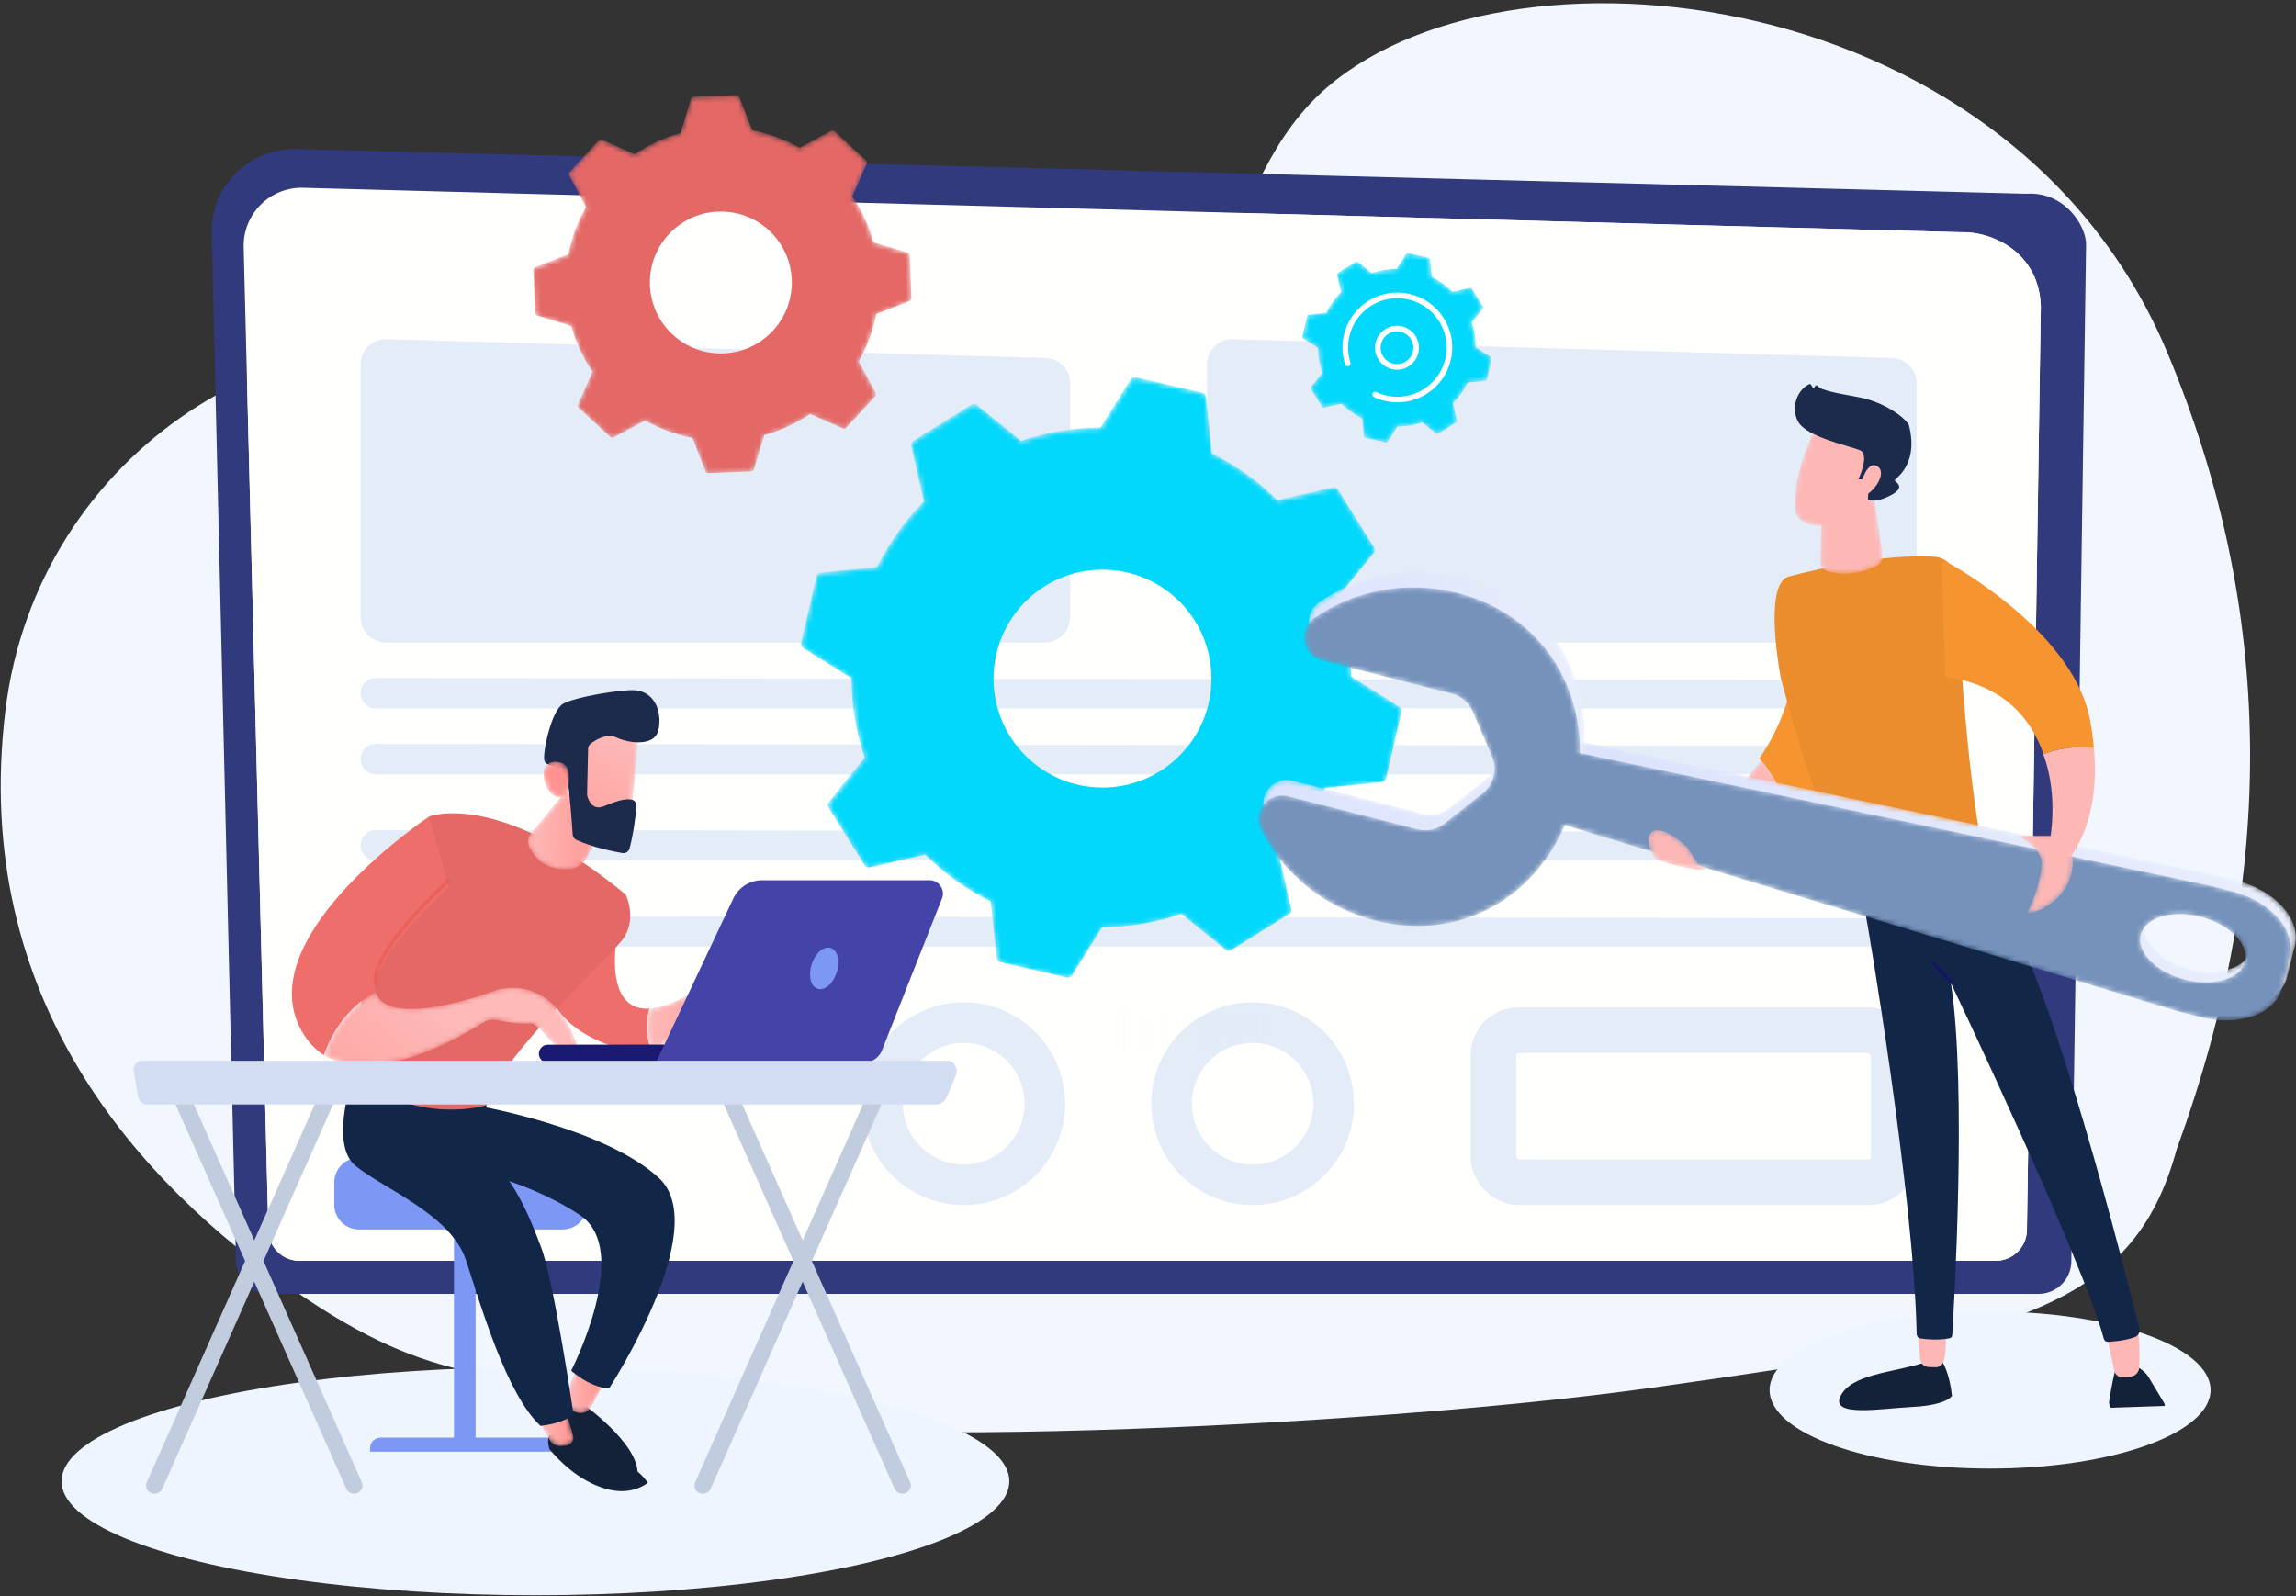 <svg xmlns="http://www.w3.org/2000/svg" xmlns:xlink="http://www.w3.org/1999/xlink" width="453" height="315" viewBox="0 0 453 315">
    <rect x="0" y="0" width="453" height="315" fill="#333333" stroke="none"/>
    <defs>
        <path id="lihzi970ka" d="M2.215.108L.223 5.868c-.301.869 0 1.859.777 2.35.389.246.922.473 1.649.638 1.026.233 2.086-.24 2.579-1.17l2.384-4.488L2.215.108"/>
        <path id="0muicl5aad" d="M11.123 7.868C5.807 6.336 1.853 2.228.071.074c.391 1.144 1.29 2.617 3.212 4.344 4.766 4.284 13.868 5.829 15.806 5.53 1.553-.238 1.407-1.671.382-3.232-1.704 1.228-4.438 2.278-8.348 1.152"/>
        <path id="hgoa2ss5we" d="M.001 2.202c.031.74 1.54 3.272 2.422 4.692.419.676 1.154 1.087 1.948 1.09.504.002 1.083-.043 1.61-.193.79-.227 1.233-1.068 1.002-1.858L5.26.05 0 2.202"/>
        <path id="qa4p07oymh" d="M18.621 1.205c-3.472-2.416-7.406 0-7.406 0C6.572 4.242 3.136 5.533.602 5.687c-.6 2.124-.81 4.806.216 7.795C6.02 12.365 9.74 8.6 11.358 6.668c.583-.696 1.613-.816 2.326-.255.722.572 1.425 1.354 1.297 2.176-.252 1.624 1.631 2.14 1.774 1.551.142-.59-.644-4.078-.644-4.078s3.766 3.787 5.236 5.243c1.47 1.455 3.32 0 3.32 0s-2.572-7.685-6.046-10.1"/>
        <path id="lcmcsddh0k" d="M7.33.03L.657 8.122c-.663.804-.81 1.921-.35 2.856.926 1.89 3.124 4.641 8 4.26 1.448-.111 2.733-.986 3.366-2.297l4.666-9.647L7.33.03"/>
        <path id="h7nfidtw8n" d="M.541 21.514c-.17 0-.323-.115-.365-.287C-1.434 14.673 14 .747 14.658.157c.155-.139.393-.126.532.03.14.155.126.393-.029.531C15.004.86-.595 14.93.907 21.048c.05.201-.074.406-.276.455-.03.008-.06.01-.09.01"/>
        <path id="ojwkmykogq" d="M34.499.336S15.597 7.673 10.984 2.155c-.313-.376-.517-.801-.632-1.267-3.1 1.54-7.518 4.961-10.29 12.422 9.94 6.353 26.933-3.534 31.527-6.449.756-.478 1.663-.646 2.54-.464 1.771.366 4.833.907 6.484.652 2.415-.371 5.884 8.148 9.798 5.52 0 0-3.351-14.809-15.912-12.233"/>
        <path id="5ak4h1z4tt" d="M12.613 2.006c.067.26-1.564 17.947-1.564 17.947L.97 18.808.025 1.814s11.463-4.162 12.588.192"/>
        <path id="2tptoxkvow" d="M4.66 6.772s1.255-5.273-.743-6.31C1.92-.577-.766.371.244 3.98 1.5 8.47 4.66 6.772 4.66 6.772"/>
        <path id="fv7xdoui2z" d="M12.652 96.475c.208.335.606.5.99.412l10.962-2.519c3.724 3.705 8.065 6.844 12.915 9.23l1.173 11.18c.04.392.326.715.71.803l13.144 3.044c.384.09.783-.076.991-.41l5.967-9.526c5.406-.014 10.684-.924 15.656-2.615l8.74 7.08c.307.247.737.274 1.072.065l11.445-7.142c.334-.209.5-.607.411-.99L94.31 94.125c3.704-3.724 6.843-8.066 9.23-12.915l11.179-1.173c.392-.041.715-.327.805-.71l3.042-13.145c.09-.383-.076-.782-.41-.991l-9.526-5.967c-.014-5.405-.924-10.683-2.615-15.656l7.08-8.74c.248-.307.274-.737.066-1.071l-7.143-11.445c-.209-.335-.606-.5-.99-.412L94.066 24.42c-3.724-3.705-8.065-6.843-12.915-9.23l-1.173-11.18c-.04-.391-.326-.715-.71-.804L66.123.162c-.383-.09-.78.076-.99.41l-5.968 9.526c-5.405.014-10.683.924-15.656 2.615l-8.74-7.08c-.307-.247-.736-.274-1.071-.065L22.253 12.71c-.335.208-.5.606-.412.99l2.519 10.961c-3.706 3.724-6.843 8.066-9.23 12.915L3.95 38.751c-.391.04-.715.326-.803.71L.104 52.604c-.09.384.075.781.41.991l9.525 5.967c.014 5.405.924 10.683 2.616 15.656l-7.08 8.74c-.248.307-.275.737-.066 1.071l7.143 11.445"/>
        <path id="hewolgni9B" d="M67.469 59.545c.168-.182.203-.45.085-.668l-3.336-6.219c1.628-2.867 2.81-6.013 3.454-9.342l6.571-2.558c.231-.09.38-.316.37-.563l-.33-8.458c-.01-.248-.175-.462-.412-.534l-6.752-2.037c-.902-3.269-2.326-6.314-4.17-9.044l2.841-6.46c.1-.228.044-.492-.137-.66l-6.215-5.747c-.182-.168-.45-.203-.667-.086l-6.22 3.337c-2.866-1.627-6.012-2.809-9.343-3.453L40.65.48c-.09-.23-.315-.38-.562-.37l-8.46.331c-.246.01-.46.175-.531.412L29.06 7.605c-3.27.901-6.314 2.325-9.046 4.17l-6.46-2.84c-.226-.1-.49-.045-.659.137l-5.747 6.215c-.169.18-.203.449-.085.667l3.336 6.22c-1.628 2.865-2.81 6.01-3.454 9.341L.372 34.073c-.23.09-.378.315-.368.563l.33 8.459c.009.246.176.46.412.532l6.752 2.037c.902 3.27 2.324 6.315 4.171 9.045l-2.842 6.46c-.1.227-.043.491.137.66l6.215 5.748c.182.168.45.201.668.085l6.22-3.336c2.866 1.627 6.011 2.808 9.342 3.452l2.556 6.573c.09.231.317.378.565.37l8.457-.33c.248-.01.462-.176.533-.412l2.037-6.752c3.27-.903 6.314-2.326 9.046-4.171l6.46 2.84c.226.1.49.045.659-.137l5.747-6.214"/>
        <path id="0saxuhrk5D" d="M4.05 30.498c.066.106.19.158.312.13l3.461-.795c1.175 1.169 2.545 2.16 4.077 2.913l.37 3.53c.012.123.103.225.224.253l4.15.96c.121.028.246-.024.313-.129l1.883-3.007c1.706-.004 3.372-.291 4.942-.826l2.76 2.236c.096.078.232.087.337.021l3.613-2.255c.106-.066.158-.192.13-.313l-.795-3.46c1.169-1.176 2.16-2.546 2.913-4.077l3.53-.37c.123-.014.225-.103.253-.225l.96-4.148c.029-.122-.023-.248-.128-.314l-3.007-1.883c-.005-1.707-.292-3.373-.826-4.942l2.235-2.76c.077-.096.086-.232.02-.337l-2.254-3.613c-.066-.107-.192-.158-.314-.13l-3.459.795c-1.176-1.17-2.547-2.16-4.077-2.914l-.37-3.529c-.013-.123-.103-.225-.225-.253L20.93.096c-.122-.029-.248.023-.314.128l-1.883 3.007c-1.706.004-3.372.291-4.943.826l-2.758-2.236c-.097-.078-.232-.086-.339-.02L7.081 4.057c-.106.066-.158.192-.13.312l.795 3.46c-1.17 1.177-2.16 2.546-2.915 4.078l-3.528.37c-.124.013-.225.103-.253.225l-.962 4.148c-.028.122.024.248.13.313l3.008 1.883c.004 1.707.29 3.373.824 4.942l-2.234 2.76c-.079.096-.087.232-.021.339l2.255 3.612"/>
        <path id="w81cets3mF" d="M.15 11.57l4.552 4.36c6.463-.604 11.444-2.557 15.269-5.034-2.303-5.562-4.64-8.86-6.477-10.792C7.478 8.324.15 11.57.15 11.57"/>
        <path id="iiut0ommoH" d="M4.146 4.603c.09 0 .184-.034.253-.104.142-.138.146-.367.006-.51L.714.212C.574.07.344.068.201.208.06.348.056.578.196.72l3.69 3.775c.072.074.167.109.26.109"/>
        <path id="ehgklzf9eK" d="M10.091.135s1.691 10.134 2.194 14.82c.083.762-.314 1.482-.991 1.833-1.848.956-5.793 2.495-10.091 1.082-.708-.233-1.172-.92-1.155-1.669L.342 2.673l9.75-2.538"/>
        <path id="kbafun1sbM" d="M3.755.047S.444 7.574.22 11.527c-.222 3.95-1.082 6.514 3.535 7.31 4.616.797 8.507-1.479 10.614-5.416 0 0 3.301-6.064 2.56-8.55C16.19 2.387 3.755.047 3.755.047"/>
        <path id="hwwxe8autO" d="M142.789 42.854c-.853 3.421-6.143 5.015-11.818 3.56-5.673-1.456-9.583-5.41-8.73-8.83.851-3.421 6.143-5.015 11.816-3.56 5.675 1.456 9.585 5.408 8.732 8.83zm-7.717-15.152L3.442.008.116 13.365l128.789 39.102c.287.087.576.168.866.243l4.393 1.126c7.537 1.934 14.688-.68 15.972-5.837l1.527-6.13c1.285-5.157-3.784-10.903-11.321-12.837l-4.391-1.126c-.29-.076-.584-.142-.878-.204z"/>
        <path id="85dde49kiR" d="M12.658 14.474l25.634 6.523c1.826.465 3.332 1.756 4.08 3.495l3.837 8.914c1.095 2.546.35 5.513-1.816 7.228l-7.582 6.011c-1.479 1.171-3.415 1.587-5.24 1.123L5.937 41.244C2.07 40.26-1.215 44.323.61 47.893c4.367 8.54 12.381 15.294 22.58 17.89 18.435 4.69 34.749-6.554 39.23-24.405 4.482-17.852-4.566-35.551-23-40.244C29.22-1.46 18.984.65 11.11 6.074c-3.293 2.269-2.319 7.416 1.547 8.4"/>
        <path id="5hs4lxrkeU" d="M12.712 14.567l25.633 6.524c1.826.464 3.332 1.755 4.08 3.494l3.837 8.916c1.095 2.544.35 5.511-1.815 7.227l-7.583 6.01c-1.479 1.172-3.415 1.588-5.24 1.123L5.99 41.338c-3.866-.984-7.151 3.079-5.326 6.648 4.367 8.54 12.381 15.294 22.579 17.89 18.436 4.691 34.75-6.553 39.231-24.405 4.482-17.853-4.566-35.55-23-40.243-10.2-2.595-20.437-.485-28.31 4.94-3.292 2.268-2.318 7.415 1.548 8.4"/>
        <path id="m4pnntkq8W" d="M142.8 42.958c-.853 3.42-6.143 5.013-11.817 3.558-5.675-1.454-9.585-5.408-8.732-8.83.853-3.421 6.143-5.015 11.818-3.558 5.675 1.454 9.583 5.408 8.731 8.83zm-7.717-15.154L3.453.11.125 13.467l128.789 39.102c.287.087.577.17.868.243l4.39 1.127c7.538 1.933 14.689-.68 15.974-5.837l1.526-6.13c1.285-5.158-3.783-10.904-11.32-12.838l-4.393-1.126c-.29-.074-.582-.142-.876-.204z"/>
        <path id="kastogslfY" d="M2.694 6.205c-.82-.22-1.483-.783-1.829-1.531C.195 3.222-.559.896 1.052.189c2.4-1.056 6.764 3.27 6.764 3.27L9.95 6.8l1.949.918c-1.787.476-5.23-.316-9.204-1.513"/>
        <path id="fbtpxim33aa" d="M5.604.09H.022S4.55 2.629 4.7 5.298c.151 2.67-1.796 8.2-2.708 9.705C.996 16.65 14.628 12.552 9.815.09H5.604"/>
        <linearGradient id="49l6r5jn9b" x1=".001%" x2="99.994%" y1="50.009%" y2="50.009%">
            <stop offset="0%" stop-color="#FDBAB9"/>
            <stop offset="100%" stop-color="#FF928E"/>
        </linearGradient>
        <linearGradient id="cg8xubsu2f" x1="0%" x2="99.992%" y1="50%" y2="50%">
            <stop offset="0%" stop-color="#FDBAB9"/>
            <stop offset="100%" stop-color="#FF928E"/>
        </linearGradient>
        <linearGradient id="utf1l68xii" x1=".002%" x2="100.001%" y1="50.001%" y2="50.001%">
            <stop offset="0%" stop-color="#FDBAB9"/>
            <stop offset="100%" stop-color="#FF928E"/>
        </linearGradient>
        <linearGradient id="2ihzsyv91l" x1="0%" x2="100.003%" y1="50.002%" y2="50.002%">
            <stop offset="0%" stop-color="#FDBAB9"/>
            <stop offset="100%" stop-color="#FF928E"/>
        </linearGradient>
        <linearGradient id="flqyvhwhgo" x1="79.948%" x2="30.497%" y1="-501.071%" y2="404.562%">
            <stop offset="0%" stop-color="#E0463C"/>
            <stop offset="100%" stop-color="#E95F5A"/>
        </linearGradient>
        <linearGradient id="5eblpm5g4r" x1="57.963%" x2="-65.975%" y1="48.694%" y2="114.415%">
            <stop offset="0%" stop-color="#FDBAB9"/>
            <stop offset="100%" stop-color="#FF928E"/>
        </linearGradient>
        <linearGradient id="ok88c515nu" x1="57.767%" x2="16.594%" y1="15.555%" y2="172.047%">
            <stop offset="0%" stop-color="#FDBAB9"/>
            <stop offset="100%" stop-color="#FF928E"/>
        </linearGradient>
        <linearGradient id="0kb57todwx" x1="-63.868%" x2="54.764%" y1="332.488%" y2="43.046%">
            <stop offset="0%" stop-color="#FDBAB9"/>
            <stop offset="100%" stop-color="#FF928E"/>
        </linearGradient>
        <linearGradient id="j9pbu2gm6I" x1="-255.561%" x2="297.182%" y1="-352.445%" y2="375.622%">
            <stop offset="0%" stop-color="#08005D"/>
            <stop offset="100%" stop-color="#1A0F91"/>
        </linearGradient>
        <linearGradient id="yntmr58jzP" x1="0%" x2="100%" y1="50.001%" y2="50.001%">
            <stop offset="0%" stop-color="#DAE2FD"/>
            <stop offset="100%" stop-color="#E9EEFC"/>
        </linearGradient>
        <linearGradient id="ttv8ox0ytS" x1=".001%" x2="100%" y1="50.001%" y2="50.001%">
            <stop offset="0%" stop-color="#DAE2FD"/>
            <stop offset="100%" stop-color="#E9EEFC"/>
        </linearGradient>
    </defs>
    <g fill="none" fill-rule="evenodd">
        <g>
            <g transform="translate(-852, -678) translate(852, 678)">
                <path fill="#F2F7FF" d="M427.69 69.748c-31.566-75.618-136.024-84.44-169.163-49.35-20.255 21.448-14.35 57.271-62.304 71.13-29.332 8.478-50.688-5.115-94.417-19.856C58.077 56.93 7.307 88.976 1.07 140.146c-7.002 57.433 26.988 93.599 56.67 114.274 29.68 20.672 39.723 14.61 68.403 23.51 28.679 8.9 143.288 3.847 199.982-4.13 70.293-9.888 94.661-14.98 103.367-47.146 19.844-54.191 19.244-106.493-1.8-156.906z"/>
                <ellipse cx="105.642" cy="292.284" fill="#EFF5FE" rx="93.5" ry="22.5"/>
                <ellipse cx="392.642" cy="274.284" fill="#EFF5FE" rx="43.5" ry="15.5"/>
                <g transform="translate(26.142, 17.784)">
                    <g fill="#303A7D">
                        <path d="M11.36 225.928c-3.55 0-6.457-2.904-6.457-6.451L.108 16.66C.002 12.208 1.729 7.907 4.885 4.761 7.94 1.716 12.078.011 16.383.011c.14 0 .282 0 .422.006l13.938.361 306.698 7.935 20.64.534c.274-.019.544-.028.81-.028.166 0 .33.004.492.01 1.21.053 2.321.293 3.332.674 4.697 1.77 7.207 6.55 7.207 9.299l-2.906 200.675c0 3.547-2.905 6.45-6.457 6.45H11.36zM9.773 11c-2.217 2.212-3.436 5.239-3.358 8.37l4.865 193.916c0 3.36 2.749 6.11 6.109 6.11h334.75c3.36 0 6.11-2.75 6.11-6.11l2.74-182.173c-.313-10.661-9.41-14.68-15.27-14.68-.166 0-.328.002-.49.009L18.149 7.668c-.103-.004-.205-.004-.307-.004-3.021 0-5.924 1.198-8.069 3.337z" transform="translate(15.52, 11.6)"/>
                    </g>
                    <path fill="#FFFFFE" d="M26.799 224.887c0 3.36 2.749 6.11 6.109 6.11h334.75c3.36 0 6.11-2.75 6.11-6.11l2.74-182.173c-.323-10.964-9.934-14.903-15.76-14.671l-327.08-8.775c-3.131-.084-6.158 1.121-8.376 3.333-2.217 2.212-3.436 5.239-3.358 8.37L26.8 224.886"/>
                    <path fill="#E4ECF7" d="M50.143 49.147l130 3.714c2.705.078 4.857 2.292 4.857 4.998V104c0 2.761-2.239 5-5 5H50c-2.761 0-5-2.239-5-5V54.145c0-2.762 2.239-5 5-5 .048 0 .095 0 .143.002zM48 116.004l298.2.392c1.547.002 2.8 1.257 2.8 2.804 0 1.546-1.254 2.8-2.8 2.8H48c-1.657 0-3-1.343-3-3 0-1.655 1.341-2.996 2.996-2.996H48zM48 129.004l298.2.392c1.547.002 2.8 1.257 2.8 2.804 0 1.546-1.254 2.8-2.8 2.8H48c-1.657 0-3-1.343-3-3 0-1.655 1.341-2.996 2.996-2.996H48zM48 146.004l298.2.392c1.547.002 2.8 1.257 2.8 2.804 0 1.546-1.254 2.8-2.8 2.8H48c-1.657 0-3-1.343-3-3 0-1.655 1.341-2.996 2.996-2.996H48zM48 163.004l298.2.392c1.547.002 2.8 1.257 2.8 2.804 0 1.546-1.254 2.8-2.8 2.8H48c-1.657 0-3-1.343-3-3 0-1.655 1.341-2.996 2.996-2.996H48z"/>
                    <circle cx="164" cy="200" r="16" stroke="#E4ECF7" stroke-width="8"/>
                    <rect width="79" height="30" x="268.5" y="185.5" stroke="#E4ECF7" stroke-width="9" rx="5"/>
                    <circle cx="221" cy="200" r="16" stroke="#E4ECF7" stroke-width="8"/>
                    <path fill="#E4ECF7" d="M217.143 49.147l130 3.714c2.705.078 4.857 2.292 4.857 4.998V104c0 2.761-2.239 5-5 5H217c-2.761 0-5-2.239-5-5V54.145c0-2.762 2.239-5 5-5 .048 0 .095 0 .143.002z"/>
                    <path fill="#BED2FC" d="M224.691 189.814h-.028.014l.081-7.912-.207-.002-.082 7.912.082-7.913-.208-.002-.082 7.913h.034l-.514-.005.063.001.081-7.913-.207-.003-.082 7.913.082-7.913-.208-.001-.082 7.913.082-7.913-.209-.003-.081 7.913.081-7.913-.209-.001-.08 7.913h.099l-.418-.005.11.002.082-7.913-.112-.001h-.096l-.082 7.912.082-7.912-.209-.003-.081 7.913.081-7.913-.209-.002-.08 7.912.143.003-.303-.005.16.002.08-7.912-.207-.002-.081 7.912.081-7.912-.208-.002-.082 7.912.164.002-.505-.005.133.001.081-7.913h-.064l-.145-.001-.08 7.911.08-7.911-.207-.003-.081 7.913.081-7.913-.208-.001-.082 7.911.082-7.913-.209-.001-.081 7.913h.02l-.31-.003h.081l.083-7.913-.19-.001h-.019l-.081 7.913.081-7.913h-.017l-.191-.003-.082 7.913.082-7.913-.209-.001-.081 7.912h.064l-.575-.005.095.001.081-7.913-.208-.002-.082 7.912.082-7.912-.209-.002-.081 7.912.103.001-.218-.001h.115l.081-7.912-.207-.003-.083 7.913.083-7.913-.209-.001-.081 7.911.126.002-.454-.004.12.001.08-7.913-.142-.001h-.066l-.081 7.911.081-7.911-.069-.002-.138-.001-.081 7.913.08-7.913-.128-.001h-.08l-.081 7.911.167.003-.357-.004.19.001.081-7.911-.208-.003-.082 7.913.082-7.913-.101-.002h-.107l-.082 7.912.192.003-.405-.005h.006l.08-7.912-.097-.002-.11-.001-.082 7.913.081-7.913h-.122l-.086-.002-.082 7.913h.021l-.488-.005.052.001.08-7.913-.208-.003-.081 7.913.081-7.913-.208-.001-.082 7.913H216l-.142-.002.074.002.082-7.913-.047-.001-.16-.002-.082 7.913.081-7.913-.175-.001h-.033l-.081 7.911.088.002-.625-.006h.12l.08-7.911h-.01l-.197-.003-.082 7.913.082-7.913-.208-.002-.081 7.912.127.001-.273-.003.146.002.08-7.912-.208-.002-.081 7.912.081-7.912-.208-.002-.082 7.912.153.001-.49-.004.13.001.081-7.913-.177-.001-.031-.001-.081 7.912.08-7.912-.208-.002-.081 7.913.081-7.913-.208-.003-.082 7.913.195.003-.853-.01.034.002.081-7.913-.207-.003-.083 7.913.083-7.913-.209-.001-.08 7.912h.051l-.55-.005h.081l.081-7.912-.207-.002-.081 7.912.081-7.912-.209-.002-.08 7.912.093.001-.197-.001h.103l.081-7.912-.208-.003-.081 7.913.08-7.913-.208-.001-.081 7.911.112.002-.435-.004.116.001.081-7.913-.158-.001h-.05l-.082 7.911.081-7.911-.047-.002-.161-.001-.081 7.913.08-7.913-.206-.003-.083 7.913.083-7.913-.209-.001-.081 7.913.081-7.913-.192-.003h-.017l-.08 7.913.181.003-.245-.003h.063l.081-7.913h-.015l-.193-.001-.081 7.912.08-7.912-.206-.003-.083 7.913.083-7.913-.209-.002-.081 7.913h.012-.026.014l.081-7.913-.209-.002-.08 7.912.08-7.912-.148-.002h-.06l-.081 7.912.148.002-1.574-.016.177.001.081-7.911-.127-.002-.082-.001-.08 7.913.08-7.913-.207-.003-.082 7.913.12.001-2.99-.03h.163l.082-7.91-.208-.003h-.001l-.081 7.912.081-7.912-.207-.002-.083 7.912.083.001-1.1-.011.184.001.081-7.913-.156-.001h-.05l-.082 7.913.081-7.913-.208-.003-.082 7.913.146.001-3.024-.03.17.001.082-7.911-.207-.003-.081 7.913.08-7.913h-.026l-.182-.003-.081 7.913.106.001-1.107-.011.168.001.081-7.912-.186-.002h-.022l-.082 7.913.082-7.913-.208-.003-.08 7.913.171.002-1.789-.019.158.002.083-7.912-.209-.002-.08 7.912.08-7.912-.107-.002-.101-.001-.081 7.913.071.001-1.086-.011.182.001.08-7.913-.208-.001-.081 7.913.081-7.913-.056-.001-.151-.002-.083 7.913.138.001-1.19-.012h-.012.024l.081-7.912h-.012l-.006-.001c-.067 0-.13.011-.19.03l-.081 7.85.08-7.85c-.078.026-.148.067-.21.118l-.078 7.61.079-7.61c-.129.111-.21.275-.213.458l-.069 6.688v0l.069-6.688c.004-.336.277-.606.613-.606l.006.001 30.426.313c.336.004.605.275.606.61 0-.18-.078-.342-.203-.454l-.078 7.608.078-7.608c-.06-.053-.13-.095-.207-.123l-.081 7.85.081-7.85c-.062-.02-.127-.032-.196-.033h-.013l-.08 7.912h.013m-.557-7.92l-.081 7.913.208.003.082-7.913-.209-.002m-.209-.002l-.08 7.913.208.001.081-7.912-.209-.002m-1.04-.011l-.082 7.913.208.003.081-7.913-.168-.002-.039-.001m-1.25-.013l-.081 7.913.208.002.082-7.912-.187-.003h-.022m-1.04-.01l-.083 7.912.209.003.081-7.913-.207-.003m-.833-.008l-.083 7.913.209.002.081-7.912-.207-.003m-.209-.002l-.081 7.913.207.002.083-7.913-.209-.002m-1.041-.01l-.082 7.912.209.001.081-7.911-.158-.001-.05-.002m-1.25-.012l-.08 7.912.207.002.082-7.912-.208-.002m-.625-.007l-.082 7.912.208.003.082-7.913-.08-.001-.128-.001m-.208-.002l-.081 7.913.207.001.082-7.912-.14-.002h-.068m-1.042-.011l-.081 7.913.209.001.08-7.911-.208-.003m-.208-.001l-.082 7.911.209.003.081-7.913-.208-.001m-1.04-.012l-.082 7.913.207.002.082-7.913-.146-.002h-.062m-.833-.008l-.08 7.913.206.001.082-7.913-.208-.001m-.208-.003l-.081 7.913.208.003.081-7.913-.208-.003m-.209-.001l-.081 7.913.209.001.08-7.913-.208-.001m-.624-.007l-.081 7.913.208.002.081-7.912-.208-.003m-.209-.002l-.081 7.912.209.003.08-7.913-.208-.002m-1.04-.01l-.081 7.912.207.001.081-7.912-.207-.002m-2.29-.024l-.082 7.913.208.002.08-7.912-.174-.003h-.032m-.209-.001l-.081 7.911.208.003.082-7.913-.209-.001m-.209-.003l-.08 7.913.208.001.081-7.911-.209-.003m-.208-.001l-.081 7.911.208.003.081-7.913-.208-.001m-.207-.003l-.082 7.913.208.001.08-7.911-.206-.003m-.209-.001l-.081 7.911.208.003.082-7.913-.164-.001h-.045m-.624-.007l-.082 7.912.208.002.082-7.913-.208-.001m-.209-.003l-.081 7.913.208.002.082-7.912-.209-.003m-.209-.002l-.08 7.913.208.002.081-7.913-.209-.002m-.207-.002l-.081 7.912.207.003.081-7.913-.124-.001-.083-.001m-.208-.002l-.082 7.913.209.001.081-7.912h-.077l-.131-.002m-.209-.003l-.081 7.913.208.003.082-7.913-.209-.003m-.209-.001l-.08 7.913.208.001.081-7.913-.209-.001m-.207-.003l-.082 7.913.208.003.081-7.913-.162-.001-.045-.002m-.208-.001l-.082 7.913.208.001.082-7.913h-.043l-.165-.001m-.209-.003l-.081 7.913.208.003.082-7.913-.18-.003h-.029m-.209-.001l-.08 7.911.208.003.081-7.913h-.027l-.182-.001m-.207-.003l-.082 7.913.208.001.081-7.911-.207-.003m-.208-.002l-.082 7.912.208.003.082-7.913-.137-.002h-.071m-.625-.007l-.081 7.913.207.002.083-7.913-.209-.002m-.208-.002l-.082 7.912.209.003.081-7.913-.208-.002m-.209-.002l-.081 7.913.208.001.082-7.912-.209-.002m-.209-.003l-.08 7.913.208.003.081-7.913h-.038l-.17-.003m-.625-.005l-.081 7.913.208.001.082-7.913-.209-.001m-.207-.003l-.083 7.913.209.003.081-7.913-.207-.003m-.209-.001l-.081 7.912.207.002.083-7.913-.209-.001m-.208-.003l-.082 7.913.209.002.081-7.912-.208-.003m-.209-.002l-.081 7.913.208.002.082-7.913-.209-.002m-.207-.002l-.083 7.912.209.003.081-7.913-.207-.002m-.209-.002l-.081 7.912.207.002.083-7.912-.209-.002m-.208-.003l-.082 7.913.209.002.081-7.912-.182-.003h-.026m-.209-.001l-.081 7.911.208.003.082-7.913h-.076l-.133-.001m-.207-.003l-.081 7.913.207.001.081-7.911-.207-.003m-.209-.003l-.081 7.913.209.003.08-7.913-.208-.001m-.208-.003l-.082 7.913.209.001.081-7.913-.208-.001m-.209-.001l-.081 7.911.208.003.082-7.913-.125-.001h-.084m-.624-.007l-.082 7.912.209.002.081-7.913-.197-.001h-.011m-.208-.003l-.082 7.913.208.002.082-7.912h-.01l-.198-.003m-.208-.002l-.081 7.913.207.002.082-7.913-.208-.002m-.209-.002l-.081 7.912.209.003.08-7.913h-.009l-.199-.002m-.624-.006l-.081 7.911.208.003.081-7.913-.208-.001m-.209-.003l-.081 7.913.209.001.08-7.911-.04-.001-.168-.002m-.207-.001l-.083 7.911.209.003.081-7.913-.151-.001h-.056m-.209-.003l-.08 7.913.206.001.083-7.911-.062-.002-.147-.001m-.208-.001l-.081 7.911.208.003.081-7.913-.14-.001h-.068m-.209-.003l-.081 7.913.209.001.08-7.911-.208-.003m-.207-.002l-.083 7.912.209.003.081-7.913-.096-.002h-.111m-.626-.007l-.081 7.913.209.002.08-7.913h-.108l-.1-.002m-.207-.002l-.083 7.912.209.003.081-7.913-.09-.001-.117-.001m-.209-.002l-.08 7.913.206.001.083-7.912-.209-.002m-.208-.003l-.081 7.913.208.003.081-7.913-.113-.001-.095-.002m-.625-.005l-.08 7.911.206.003.083-7.913-.165-.001h-.044m-.208-.003l-.081 7.913.208.001.081-7.911-.04-.002-.168-.001m-.209-.001l-.081 7.911.209.003.08-7.913-.18-.001h-.028m-.207-.003l-.081 7.913.207.001.081-7.911-.207-.003m-.209-.002l-.08 7.912.208.003.081-7.913-.209-.002m30.952 7.628l.033-3.353-.033 3.344v.009"/>
                    <path fill="#7D97F4" d="M63.426 267.784L67.693 267.784 67.693 221.64 63.426 221.64z"/>
                    <path fill="#7D97F4" d="M46.874 268.673h37.371v-.712c0-1.14-.924-2.066-2.065-2.066H48.94c-1.141 0-2.066.925-2.066 2.066v.712M39.806 219.937c0 2.683 2.195 4.876 4.877 4.876h40.184c2.682 0 4.876-2.193 4.876-4.876v-4.41c0-2.682-2.194-4.876-4.876-4.876H44.683c-2.682 0-4.877 2.194-4.877 4.876v4.41"/>
                    <g fill="#142239">
                        <path d="M5.586 2.149s12.184 8.782 10.069 14.682c0 0-13.331-5.751-14.942-10.282C-.897 2.017.986.017.986.017l4.6 2.132" transform="translate(83.74, 257.46)"/>
                    </g>
                    <g transform="translate(85.28, 252.14)">
                        <mask id="uk0kedaykc" fill="#fff">
                            <use xlink:href="#lihzi970ka"/>
                        </mask>
                        <path fill="url(#49l6r5jn9b)" d="M2.215.108L.223 5.868c-.301.869 0 1.859.777 2.35.389.246.922.473 1.649.638 1.026.233 2.086-.24 2.579-1.17l2.384-4.488L2.215.108" mask="url(#uk0kedaykc)"/>
                    </g>
                    <g fill="#122648">
                        <path d="M5.366.066S30.393 4.403 41.128 14.32c10.735 9.917-9.853 41.552-9.853 41.552s-3.374-.021-7.461-3.526c0 0 12.207-23.791 1.686-30.73C13.672 13.817.04 12.061.04 12.061L5.124.831l.242-.765" transform="translate(62.74, 200.34)"/>
                    </g>
                    <g fill="#142239">
                        <path d="M15.358 6.849C12.677 5.607 5.09.297 3.812.063 2.532-.171.315 1.331.315 1.331s-.54.97.036 2.663c1.781 2.155 5.736 6.262 11.052 7.794 3.91 1.126 6.644.076 8.348-1.152-.938-1.428-2.608-2.961-4.393-3.787" transform="translate(81.92, 264.18)"/>
                    </g>
                    <g transform="translate(82.2, 268.1)"/>
                    <g transform="translate(79.96, 259.56)">
                        <mask id="zdbam2oa4g" fill="#fff">
                            <use xlink:href="#hgoa2ss5we"/>
                        </mask>
                        <path fill="url(#cg8xubsu2f)" d="M.001 2.202c.031.74 1.54 3.272 2.422 4.692.419.676 1.154 1.087 1.948 1.09.504.002 1.083-.043 1.61-.193.79-.227 1.233-1.068 1.002-1.858L5.26.05 0 2.202" mask="url(#zdbam2oa4g)"/>
                    </g>
                    <g fill="#122648">
                        <path d="M2.556.115s-5.558 14.86 0 19.38 18.817 9.608 21.779 18.609c2.962 9.002 7.988 26.496 14.715 32.693 0 0 4.725-.458 6.495-2.341 0 0-3.832-26.117-6.359-32.819-2.187-5.803-5.411-14.18-11.59-18.86-1.768-1.34-1.46-3.464-.64-5.525l1.493-3.755L2.556.115" transform="translate(41.46, 192.78)"/>
                    </g>
                    <g fill="#EE6E6B">
                        <path d="M20.482 14.927c-9.318.561-6.415-14.328-6.247-14.92L.091 9.997S.84 17.96 12.6 22.137c2.975 1.055 5.694 1.103 8.098.585-1.025-2.989-.817-5.671-.216-7.795" transform="translate(81.5, 166.32)"/>
                    </g>
                    <g transform="translate(101.38, 175.56)">
                        <mask id="2h55e2cvuj" fill="#fff">
                            <use xlink:href="#qa4p07oymh"/>
                        </mask>
                        <path fill="url(#utf1l68xii)" d="M18.621 1.205c-3.472-2.416-7.406 0-7.406 0C6.572 4.242 3.136 5.533.602 5.687c-.6 2.124-.81 4.806.216 7.795C6.02 12.365 9.74 8.6 11.358 6.668c.583-.696 1.613-.816 2.326-.255.722.572 1.425 1.354 1.297 2.176-.252 1.624 1.631 2.14 1.774 1.551.142-.59-.644-4.078-.644-4.078s3.766 3.787 5.236 5.243c1.47 1.455 3.32 0 3.32 0s-2.572-7.685-6.046-10.1" mask="url(#2h55e2cvuj)"/>
                    </g>
                    <g fill="#E36866">
                        <path d="M15.249.675s13.558-5.428 38.788 15.403c0 0 2.109 4.362-.192 8.244-2.298 3.884-24.205 22.803-27.216 33.295 0 0-13.05 4.24-26.548-5.816 0 0 1.192-29.2 15.168-51.126" transform="translate(43.28, 142.66)"/>
                    </g>
                    <g transform="translate(78, 138.46)">
                        <mask id="tx7bfyo99m" fill="#fff">
                            <use xlink:href="#lcmcsddh0k"/>
                        </mask>
                        <path fill="url(#2ihzsyv91l)" d="M7.33.03L.657 8.122c-.663.804-.81 1.921-.35 2.856.926 1.89 3.124 4.641 8 4.26 1.448-.111 2.733-.986 3.366-2.297l4.666-9.647L7.33.03" mask="url(#tx7bfyo99m)"/>
                    </g>
                    <g fill="#EE6E6B">
                        <path d="M16.652 34.768c-1.574-6.411 14.368-20.7 14.368-20.7L27.15.114S-7.275 23.03 1.497 41.46c1.258 2.642 2.928 4.491 4.865 5.729 2.772-7.46 7.19-10.882 10.29-12.422" transform="translate(31.38, 143.22)"/>
                    </g>
                    <g transform="translate(47.48, 155.54)">
                        <mask id="so5uikctsp" fill="#fff">
                            <use xlink:href="#h7nfidtw8n"/>
                        </mask>
                        <path fill="url(#flqyvhwhgo)" d="M.541 21.514c-.17 0-.323-.115-.365-.287C-1.434 14.673 14 .747 14.658.157c.155-.139.393-.126.532.03.14.155.126.393-.029.531C15.004.86-.595 14.93.907 21.048c.05.201-.074.406-.276.455-.03.008-.06.01-.09.01" mask="url(#so5uikctsp)"/>
                    </g>
                    <g transform="translate(37.68, 177.1)">
                        <mask id="nlzhj6yows" fill="#fff">
                            <use xlink:href="#ojwkmykogq"/>
                        </mask>
                        <path fill="url(#5eblpm5g4r)" d="M34.499.336S15.597 7.673 10.984 2.155c-.313-.376-.517-.801-.632-1.267-3.1 1.54-7.518 4.961-10.29 12.422 9.94 6.353 26.933-3.534 31.527-6.449.756-.478 1.663-.646 2.54-.464 1.771.366 4.833.907 6.484.652 2.415-.371 5.884 8.148 9.798 5.52 0 0-3.351-14.809-15.912-12.233" mask="url(#nlzhj6yows)"/>
                    </g>
                    <g transform="translate(87.24, 124.6)">
                        <mask id="porz7yoq6v" fill="#fff">
                            <use xlink:href="#5ak4h1z4tt"/>
                        </mask>
                        <path fill="url(#ok88c515nu)" d="M12.613 2.006c.067.26-1.564 17.947-1.564 17.947L.97 18.808.025 1.814s11.463-4.162 12.588.192" mask="url(#porz7yoq6v)"/>
                    </g>
                    <g fill="#1C2B4B">
                        <path d="M9.027 20.62c-.003.115.01.227.038.34.176.683.952 2.988 3.263 2.052 2.098-.851 4.024-1.596 5.44-1.327.636.12 1.077.702 1.017 1.348-.148 1.606-.55 5.22-1.379 8.309-.168.626-.79 1.013-1.43.901-1.926-.34-5.965-1.167-9.059-2.595-.418-.195-.7-.597-.73-1.057-.152-2.246-.636-9.07-1.066-10.951-.402-1.765-2.714-2.596-3.71-2.874-.326-.093-.598-.311-.757-.61C.09 13.096 1.879 4.212 4.252 2.82 6.664 1.404 15.834-.04 18.364.112c4.49.272 5.524 5.1 4.676 8.09-.849 2.99-5.7 2.418-8.23 1.237-1.926-.899-4.14.507-5.093 1.233-.3.23-.478.585-.487.963l-.203 8.986z" transform="translate(80.66, 118.3)"/>
                    </g>
                    <g transform="translate(81.08, 132.44)">
                        <mask id="h7jsp35sly" fill="#fff">
                            <use xlink:href="#2tptoxkvow"/>
                        </mask>
                        <path fill="url(#0kb57todwx)" d="M4.66 6.772s1.255-5.273-.743-6.31C1.92-.577-.766.371.244 3.98 1.5 8.47 4.66 6.772 4.66 6.772" mask="url(#h7jsp35sly)"/>
                    </g>
                    <g fill="#1B1A73">
                        <path d="M1.761 3.606l.093.003 39.656-.043c.981-.002 1.775-.797 1.774-1.777-.002-.981-.8-1.79-1.777-1.774L1.85.06C.87.06.076.855.076 1.835c.001.951.749 1.725 1.685 1.771" transform="translate(80.1, 188.3)"/>
                    </g>
                    <g fill="#4443A8">
                        <path d="M.073 36.065l.91-1.932 3.496-7.41.218-.465 4.052-8.589.408-.868.41-.866.817-1.736.41-.867.409-.868.218-.465 3.12-6.616.8-1.693C16.38 1.487 18.598.08 21.034.08H54.06c1.86 0 3.137 1.876 2.453 3.608l-5.756 14.561-.813 2.06-2.526 6.389-.49 1.242-1.953 4.939-.302.767c-.094.238-.21.462-.346.672-.057.09-.119.177-.183.26-.713.923-1.824 1.487-3.028 1.487H.073z" transform="translate(103.2, 155.82)"/>
                    </g>
                    <path fill="#7D97F4" d="M133.993 172.5c-.715 2.224-.188 4.383 1.18 4.824 1.37.44 3.058-1.005 3.773-3.23.717-2.223.188-4.382-1.18-4.823-1.368-.44-3.058 1.005-3.773 3.229"/>
                    <g fill="#C1CCDF">
                        <path d="M36.666 81.945c.22 0 .444-.044.658-.132.846-.353 1.236-1.302.872-2.12L3.246 1.034C2.882.216 1.902-.162 1.055.19.21.54-.18 1.489.183 2.309l34.951 78.659c.272.61.887.977 1.532.977" transform="translate(115.24, 195.02)"/>
                    </g>
                    <g fill="#C1CCDF">
                        <path d="M1.772 81.945c.647 0 1.262-.366 1.532-.977l34.951-78.66c.364-.818-.027-1.768-.872-2.119-.844-.353-1.826.025-2.19.844L.243 79.693c-.363.818.027 1.767.873 2.12.214.088.437.132.656.132" transform="translate(110.76, 195.02)"/>
                    </g>
                    <g fill="#C1CCDF">
                        <path d="M36.699 81.945c.22 0 .443-.044.658-.132.845-.353 1.236-1.302.872-2.12L3.279 1.034C2.913.216 1.934-.162 1.088.19.243.54-.147 1.489.216 2.309l34.951 78.659c.271.61.886.977 1.532.977" transform="translate(7.02, 195.02)"/>
                    </g>
                    <g fill="#C1CCDF">
                        <path d="M1.805 81.945c.646 0 1.26-.366 1.532-.977l34.95-78.66c.365-.818-.026-1.768-.871-2.119-.845-.353-1.826.025-2.19.844L.276 79.693c-.364.818.026 1.767.872 2.12.214.088.438.132.657.132" transform="translate(2.54, 195.02)"/>
                    </g>
                    <g fill="#D2DDF1">
                        <path d="M.086 2.104C-.004 1.59.118 1.056.416.65.717.245 1.16.01 1.63.01h159c.618 0 1.192.353 1.525.934.333.582.377 1.314.118 1.941L160.55 7.06c-.395.956-1.25 1.568-2.191 1.568H2.72c-.874 0-1.626-.694-1.793-1.656L.087 2.104" transform="translate(0.16, 191.52)"/>
                    </g>
                    <g transform="translate(131.88, 56.62)">
                        <mask id="5vdo7gz3bA" fill="#fff">
                            <use xlink:href="#fv7xdoui2z"/>
                        </mask>
                        <path fill="#02D8FB" d="M65.053.434c.21-.334.607-.5.99-.41L79.19 3.066c.383.09.669.413.71.805l1.173 11.18c4.85 2.386 9.19 5.525 12.915 9.23l10.962-2.52c.383-.087.78.078.99.413l7.142 11.445c.209.334.182.764-.066 1.07l-7.08 8.74c1.692 4.974 2.602 10.252 2.616 15.657l9.525 5.967c.335.208.5.607.41.99l-3.042 13.146c-.09.383-.413.669-.805.71l-11.179 1.173c-2.387 4.85-5.525 9.19-9.23 12.915l2.519 10.962c.088.383-.077.78-.412.99l-11.445 7.142c-.334.209-.764.182-1.07-.066l-8.741-7.08c-4.973 1.692-10.25 2.602-15.656 2.616l-5.967 9.525c-.209.335-.608.5-.991.41l-13.145-3.043c-.383-.088-.67-.412-.71-.804L37.44 103.46c-4.85-2.387-9.19-5.525-12.915-9.23L13.562 96.75c-.383.088-.781-.077-.99-.412L5.43 84.892c-.21-.334-.182-.764.065-1.07l7.08-8.741c-1.691-4.973-2.601-10.25-2.615-15.656L.434 53.458c-.334-.21-.5-.608-.41-.991l3.044-13.145c.088-.383.411-.67.803-.71l11.18-1.173c2.386-4.85 5.524-9.19 9.23-12.915l-2.52-10.962c-.087-.383.078-.781.413-.99L33.619 5.43c.334-.21.764-.182 1.07.065l8.74 7.08c4.974-1.691 10.252-2.601 15.657-2.615zM59.5 38C47.626 38 38 47.626 38 59.5S47.626 81 59.5 81 81 71.374 81 59.5 71.374 38 59.5 38z" mask="url(#5vdo7gz3bA)"/>
                    </g>
                    <g transform="translate(79.08, 0.96)">
                        <mask id="4n5s8ehfrC" fill="#fff">
                            <use xlink:href="#hewolgni9B"/>
                        </mask>
                        <path fill="#E36866" d="M40.084 0c.248-.01.473.14.563.37l2.557 6.573c3.331.644 6.477 1.826 9.343 3.452l6.22-3.336c.217-.117.486-.082.668.086l6.214 5.747c.18.168.237.432.137.66l-2.842 6.46c1.846 2.73 3.27 5.775 4.171 9.044l6.752 2.037c.237.071.402.286.412.533l.33 8.46c.01.246-.138.472-.37.562l-6.57 2.558c-.645 3.33-1.827 6.475-3.455 9.342l3.336 6.219c.118.218.083.486-.085.668l-5.747 6.214c-.168.182-.433.237-.66.137l-6.459-2.84c-2.731 1.845-5.775 3.267-9.045 4.17l-2.037 6.753c-.072.236-.286.401-.534.411l-8.457.331c-.248.008-.475-.139-.564-.37l-2.557-6.573c-3.33-.644-6.476-1.826-9.342-3.452l-6.22 3.336c-.217.116-.486.082-.668-.086L8.96 61.718c-.18-.168-.236-.433-.137-.66l2.842-6.459c-1.846-2.73-3.269-5.775-4.17-9.045L.742 43.517c-.236-.072-.403-.286-.413-.532L0 34.525c-.01-.247.14-.472.369-.562l6.573-2.558c.644-3.33 1.825-6.476 3.453-9.342L7.06 15.844c-.117-.218-.084-.487.086-.668l5.747-6.214c.168-.182.432-.237.66-.137l6.459 2.84c2.731-1.845 5.775-3.269 9.045-4.17L31.093.742c.071-.236.286-.401.532-.411zM37 23c-7.732 0-14 6.268-14 14s6.268 14 14 14 14-6.268 14-14-6.268-14-14-14z" mask="url(#4n5s8ehfrC)"/>
                    </g>
                    <g transform="translate(230.7, 32.04)">
                        <mask id="4tku4p0w0E" fill="#fff">
                            <use xlink:href="#0saxuhrk5D"/>
                        </mask>
                        <path fill="#02D8FB" d="M4.05 30.498c.066.106.19.158.312.13l3.461-.795c1.175 1.169 2.545 2.16 4.077 2.913l.37 3.53c.012.123.103.225.224.253l4.15.96c.121.028.246-.024.313-.129l1.883-3.007c1.706-.004 3.372-.291 4.942-.826l2.76 2.236c.096.078.232.087.337.021l3.613-2.255c.106-.066.158-.192.13-.313l-.795-3.46c1.169-1.176 2.16-2.546 2.913-4.077l3.53-.37c.123-.014.225-.103.253-.225l.96-4.148c.029-.122-.023-.248-.128-.314l-3.007-1.883c-.005-1.707-.292-3.373-.826-4.942l2.235-2.76c.077-.096.086-.232.02-.337l-2.254-3.613c-.066-.107-.192-.158-.314-.13l-3.459.795c-1.176-1.17-2.547-2.16-4.077-2.914l-.37-3.529c-.013-.123-.103-.225-.225-.253L20.93.096c-.122-.029-.248.023-.314.128l-1.883 3.007c-1.706.004-3.372.291-4.943.826l-2.758-2.236c-.097-.078-.232-.086-.339-.02L7.081 4.057c-.106.066-.158.192-.13.312l.795 3.46c-1.17 1.177-2.16 2.546-2.915 4.078l-3.528.37c-.124.013-.225.103-.253.225l-.962 4.148c-.028.122.024.248.13.313l3.008 1.883c.004 1.707.29 3.373.824 4.942l-2.234 2.76c-.079.096-.087.232-.021.339l2.255 3.612" mask="url(#4tku4p0w0E)"/>
                    </g>
                    <path fill="#FFF" d="M249.895 47.63c-.154-.02-.312-.029-.473-.026-1.78.036-3.199 1.512-3.164 3.293.035 1.779 1.515 3.201 3.292 3.164 1.779-.037 3.199-1.512 3.165-3.293-.032-1.619-1.259-2.94-2.82-3.138zm-.959 7.503c-2.095-.267-3.74-2.041-3.784-4.215-.046-2.39 1.86-4.373 4.25-4.42 2.388-.045 4.371 1.859 4.419 4.249.046 2.39-1.86 4.372-4.249 4.42-.216.004-.428-.009-.636-.034z"/>
                    <path fill="#FFF" d="M248.2 61.523c-.361-.047-.722-.111-1.084-.194-.751-.175-1.484-.428-2.178-.754-.223-.105-.343-.339-.314-.571.007-.056.024-.111.05-.166.128-.275.457-.393.734-.264.623.292 1.283.52 1.958.676 3.585.832 7.165-.444 9.455-3.009 1.001-1.121 1.754-2.487 2.153-4.034.02-.079.04-.157.058-.236.075-.327.134-.656.176-.985.282-2.214-.203-4.437-1.4-6.355-1.375-2.203-3.526-3.74-6.056-4.326-2.53-.586-5.138-.151-7.34 1.224-2.204 1.375-3.74 3.526-4.325 6.056-.076.322-.133.647-.175.973-.18 1.411-.048 2.846.39 4.202.027.08.033.16.023.239-.027.206-.168.39-.378.458-.291.092-.603-.066-.697-.357-.489-1.51-.634-3.108-.436-4.682.047-.362.111-.724.195-1.082.652-2.818 2.363-5.214 4.817-6.745 2.453-1.532 5.361-2.013 8.175-1.364 2.818.653 5.214 2.365 6.745 4.818 1.334 2.136 1.873 4.614 1.56 7.08-.046.365-.112.732-.196 1.096-1.263 5.455-6.47 8.995-11.91 8.302"/>
                    <g>
                        <g transform="translate(221, 57) translate(86.983, 74.996)">
                            <mask id="6ozkuaip0G" fill="#fff">
                                <use xlink:href="#w81cets3mF"/>
                            </mask>
                            <path fill="#FDB7B5" d="M.15 11.57l4.552 4.36c6.463-.604 11.444-2.557 15.269-5.034-2.303-5.562-4.64-8.86-6.477-10.792C7.478 8.324.15 11.57.15 11.57" mask="url(#6ozkuaip0G)"/>
                        </g>
                        <path fill="#F6942F" d="M107.44 52.996c-.692 9.504-3.832 16.647-7.457 21.858 1.802 1.996 4.095 5.4 6.355 11.142 9.367-6.383 11.645-16.152 11.645-16.152L107.44 52.996z" transform="translate(221, 57)"/>
                        <path fill="#142239" d="M116.007 200.671c2.163-4.297 10.123-4.603 16.043-6.438l4.063-.237s1.379 2.03 1.87 6.675c-.674.815-2.643 1.95-8.356 2.205-5.22.232-15.783 2.093-13.62-2.205z" transform="translate(221, 57)"/>
                        <path fill="#142239" d="M169.009 201.587c.4-2.469 1.043-6.042 1.54-6.954.778-1.432 3.443 0 3.443 0s1.872.84 2.733 2.24c.549.89 2.068 3.428 3.096 5.151.119.197.168.408.161.613l-10.674.36c-.26-.403-.383-.895-.3-1.41" transform="translate(221, 57)"/>
                        <path fill="#FDB7B5" d="M167.983 186.266c.09.293 1.442 6.66 2.034 9.453.165.772.881 1.315 1.693 1.275.442-.02.958-.059 1.498-.128.959-.12 1.69-.897 1.726-1.835.096-2.448.143-7.148-.782-8.969-1.277-2.511-6.17.204-6.17.204M136.983 188.028c-.597-.02.237 2.914-.665 5.798-.204.65-.718 1.16-1.434 1.168-.465.007-1.016-.001-1.574-.045-.84-.064-1.515-.68-1.593-1.475l-.734-7.478 6 2.032" transform="translate(221, 57)"/>
                        <path fill="#122648" d="M120.983 105.75c.26 1.267 9.474 54.906 10.032 82.662.01.465.353.855.815.92 1.17.162 3.448.371 5.656-.039.303-.055.53-.304.549-.61.322-5.173 2.912-48.903-.26-69.489 0 0 26.197 55.03 30.168 70.204.097.368.436.617.817.597 1.123-.06 3.456-.26 5.308-.94.664-.245 1.043-.942.875-1.628-2.218-9.08-17.767-71.646-28.324-85.43l-25.636 3.752" transform="translate(221, 57)"/>
                        <g transform="translate(221, 57) translate(133.983, 114.996)">
                            <mask id="1t7t4u71qJ" fill="#fff">
                                <use xlink:href="#iiut0ommoH"/>
                            </mask>
                            <path fill="url(#j9pbu2gm6I)" d="M4.146 4.603c.09 0 .184-.034.253-.104.142-.138.146-.367.006-.51L.714.212C.574.07.344.068.201.208.06.348.056.578.196.72l3.69 3.775c.072.074.167.109.26.109" mask="url(#1t7t4u71qJ)"/>
                        </g>
                        <path fill="#EB8D2D" d="M105.815 38.97c6.657-1.745 18.931-4.476 28.704-3.894 2.245.134 4.043 1.91 4.171 4.158 1.475 26.053 3.493 49.173 7.293 62.624-8.54 3.382-17.005 4.951-25.357 3.723-6.256-13.415-11.727-28.901-16.401-46.49 0 0-2.742-14.027-.079-18.703.414-.73.962-1.232 1.67-1.418" transform="translate(221, 57)"/>
                        <g transform="translate(221, 57) translate(111.983, 19.996)">
                            <mask id="g9yjxld4zL" fill="#fff">
                                <use xlink:href="#ehgklzf9eK"/>
                            </mask>
                            <path fill="#FDB7B5" d="M10.091.135s1.691 10.134 2.194 14.82c.083.762-.314 1.482-.991 1.833-1.848.956-5.793 2.495-10.091 1.082-.708-.233-1.172-.92-1.155-1.669L.342 2.673l9.75-2.538" mask="url(#g9yjxld4zL)"/>
                        </g>
                        <g transform="translate(221, 57) translate(106.983, 9.996)">
                            <mask id="eur5ruzq5N" fill="#fff">
                                <use xlink:href="#kbafun1sbM"/>
                            </mask>
                            <path fill="#FDB7B5" d="M3.755.047S.444 7.574.22 11.527c-.222 3.95-1.082 6.514 3.535 7.31 4.616.797 8.507-1.479 10.614-5.416 0 0 3.301-6.064 2.56-8.55C16.19 2.387 3.755.047 3.755.047" mask="url(#eur5ruzq5N)"/>
                        </g>
                        <path fill="#1C2B4B" d="M119.514 19.8s2.364-4.892.286-5.752c-2.078-.859-10.308-2.551-12.084-5.496-1.713-2.838-.185-6.505 2.1-7.53.144-.066.314.002.388.144l.188.361c.13.247.493.21.57-.058.073-.255.413-.311.552-.087.545.882 4.054 1.463 8 2.197 5.603 1.043 9.686 4.5 9.982 5.61.951 3.568.724 7.79-2.648 10.574-.16.131-.158.383.015.498.611.4 1.522 1.355-.839 2.628-2.415 1.302-3.846 1.159-4.384 1.02-.145-.038-.243-.17-.233-.32l.212-3.46c.01-.18-.131-.33-.308-.33h-1.797z" transform="translate(221, 57)"/>
                        <path fill="#FDB7B5" d="M119.983 20.819s1.214-4.97 3.31-3.576c2.094 1.393-1.088 5.568-2.773 5.753l-.537-2.177" transform="translate(221, 57)"/>
                        <g transform="translate(221, 57) translate(53.983, 69.996)">
                            <mask id="4hn3sli4wQ" fill="#fff">
                                <use xlink:href="#hwwxe8autO"/>
                            </mask>
                            <path fill="url(#yntmr58jzP)" d="M142.789 42.854c-.853 3.421-6.143 5.015-11.818 3.56-5.673-1.456-9.583-5.41-8.73-8.83.851-3.421 6.143-5.015 11.816-3.56 5.675 1.456 9.585 5.408 8.732 8.83zm-7.717-15.152L3.442.008.116 13.365l128.789 39.102c.287.087.576.168.866.243l4.393 1.126c7.537 1.934 14.688-.68 15.972-5.837l1.527-6.13c1.285-5.157-3.784-10.903-11.321-12.837l-4.391-1.126c-.29-.076-.584-.142-.878-.204z" mask="url(#4hn3sli4wQ)"/>
                        </g>
                        <g transform="translate(221, 57) translate(1.983, 37.996)">
                            <mask id="heewkbpboT" fill="#fff">
                                <use xlink:href="#85dde49kiR"/>
                            </mask>
                            <path fill="url(#ttv8ox0ytS)" d="M12.658 14.474l25.634 6.523c1.826.465 3.332 1.756 4.08 3.495l3.837 8.914c1.095 2.546.35 5.513-1.816 7.228l-7.582 6.011c-1.479 1.171-3.415 1.587-5.24 1.123L5.937 41.244C2.07 40.26-1.215 44.323.61 47.893c4.367 8.54 12.381 15.294 22.58 17.89 18.435 4.69 34.749-6.554 39.23-24.405 4.482-17.852-4.566-35.551-23-40.244C29.22-1.46 18.984.65 11.11 6.074c-3.293 2.269-2.319 7.416 1.547 8.4" mask="url(#heewkbpboT)"/>
                        </g>
                        <g transform="translate(221, 57) translate(0.983, 40.996)">
                            <mask id="tigxr4wy1V" fill="#fff">
                                <use xlink:href="#5hs4lxrkeU"/>
                            </mask>
                            <path fill="#7592BB" d="M12.712 14.567l25.633 6.524c1.826.464 3.332 1.755 4.08 3.494l3.837 8.916c1.095 2.544.35 5.511-1.815 7.227l-7.583 6.01c-1.479 1.172-3.415 1.588-5.24 1.123L5.99 41.338c-3.866-.984-7.151 3.079-5.326 6.648 4.367 8.54 12.381 15.294 22.579 17.89 18.436 4.691 34.75-6.553 39.231-24.405 4.482-17.853-4.566-35.55-23-40.243-10.2-2.595-20.437-.485-28.31 4.94-3.292 2.268-2.318 7.415 1.548 8.4" mask="url(#tigxr4wy1V)"/>
                        </g>
                        <g transform="translate(221, 57) translate(52.983, 71.996)">
                            <mask id="70sltc70tX" fill="#fff">
                                <use xlink:href="#m4pnntkq8W"/>
                            </mask>
                            <path fill="#7592BB" d="M142.8 42.958c-.853 3.42-6.143 5.013-11.817 3.558-5.675-1.454-9.585-5.408-8.732-8.83.853-3.421 6.143-5.015 11.818-3.558 5.675 1.454 9.583 5.408 8.731 8.83zm-7.717-15.154L3.453.11.125 13.467l128.789 39.102c.287.087.577.17.868.243l4.39 1.127c7.538 1.933 14.689-.68 15.974-5.837l1.526-6.13c1.285-5.158-3.783-10.904-11.32-12.838l-4.393-1.126c-.29-.074-.582-.142-.876-.204z" mask="url(#70sltc70tX)"/>
                        </g>
                        <g fill="#FDB7B5">
                            <path d="M.991 20.846l4.512 1.14S11.335 15.415 10 .836C5.833.236 2.438 1.172 0 2c3.424 9.1.991 18.846.991 18.846z" transform="translate(221, 57) translate(155.983, 71.996)"/>
                        </g>
                        <path fill="#F6942F" d="M165.983 72.833c-.143-1.655-.365-3.408-.697-5.272-2.885-16.246-23.475-28.742-28.32-31.479-.45-.254-1 .088-.983.611l.688 22.084c11.468 1.56 16.895 8.196 19.37 15.22 2.307-.838 5.999-1.771 9.942-1.164" transform="translate(221, 57)"/>
                        <g transform="translate(221, 57) translate(77.983, 88.996)">
                            <mask id="g1ptmpz75Z" fill="#fff">
                                <use xlink:href="#kastogslfY"/>
                            </mask>
                            <path fill="#FDB7B5" d="M2.694 6.205c-.82-.22-1.483-.783-1.829-1.531C.195 3.222-.559.896 1.052.189c2.4-1.056 6.764 3.27 6.764 3.27L9.95 6.8l1.949.918c-1.787.476-5.23-.316-9.204-1.513" mask="url(#g1ptmpz75Z)"/>
                        </g>
                        <g transform="translate(221, 57) translate(150.983, 89.996)">
                            <mask id="js97n1hhoab" fill="#fff">
                                <use xlink:href="#fbtpxim33aa"/>
                            </mask>
                            <path fill="#FDB7B5" d="M5.604.09H.022S4.55 2.629 4.7 5.298c.151 2.67-1.796 8.2-2.708 9.705C.996 16.65 14.628 12.552 9.815.09H5.604" mask="url(#js97n1hhoab)"/>
                        </g>
                    </g>
                </g>
            </g>
        </g>
    </g>
</svg>
